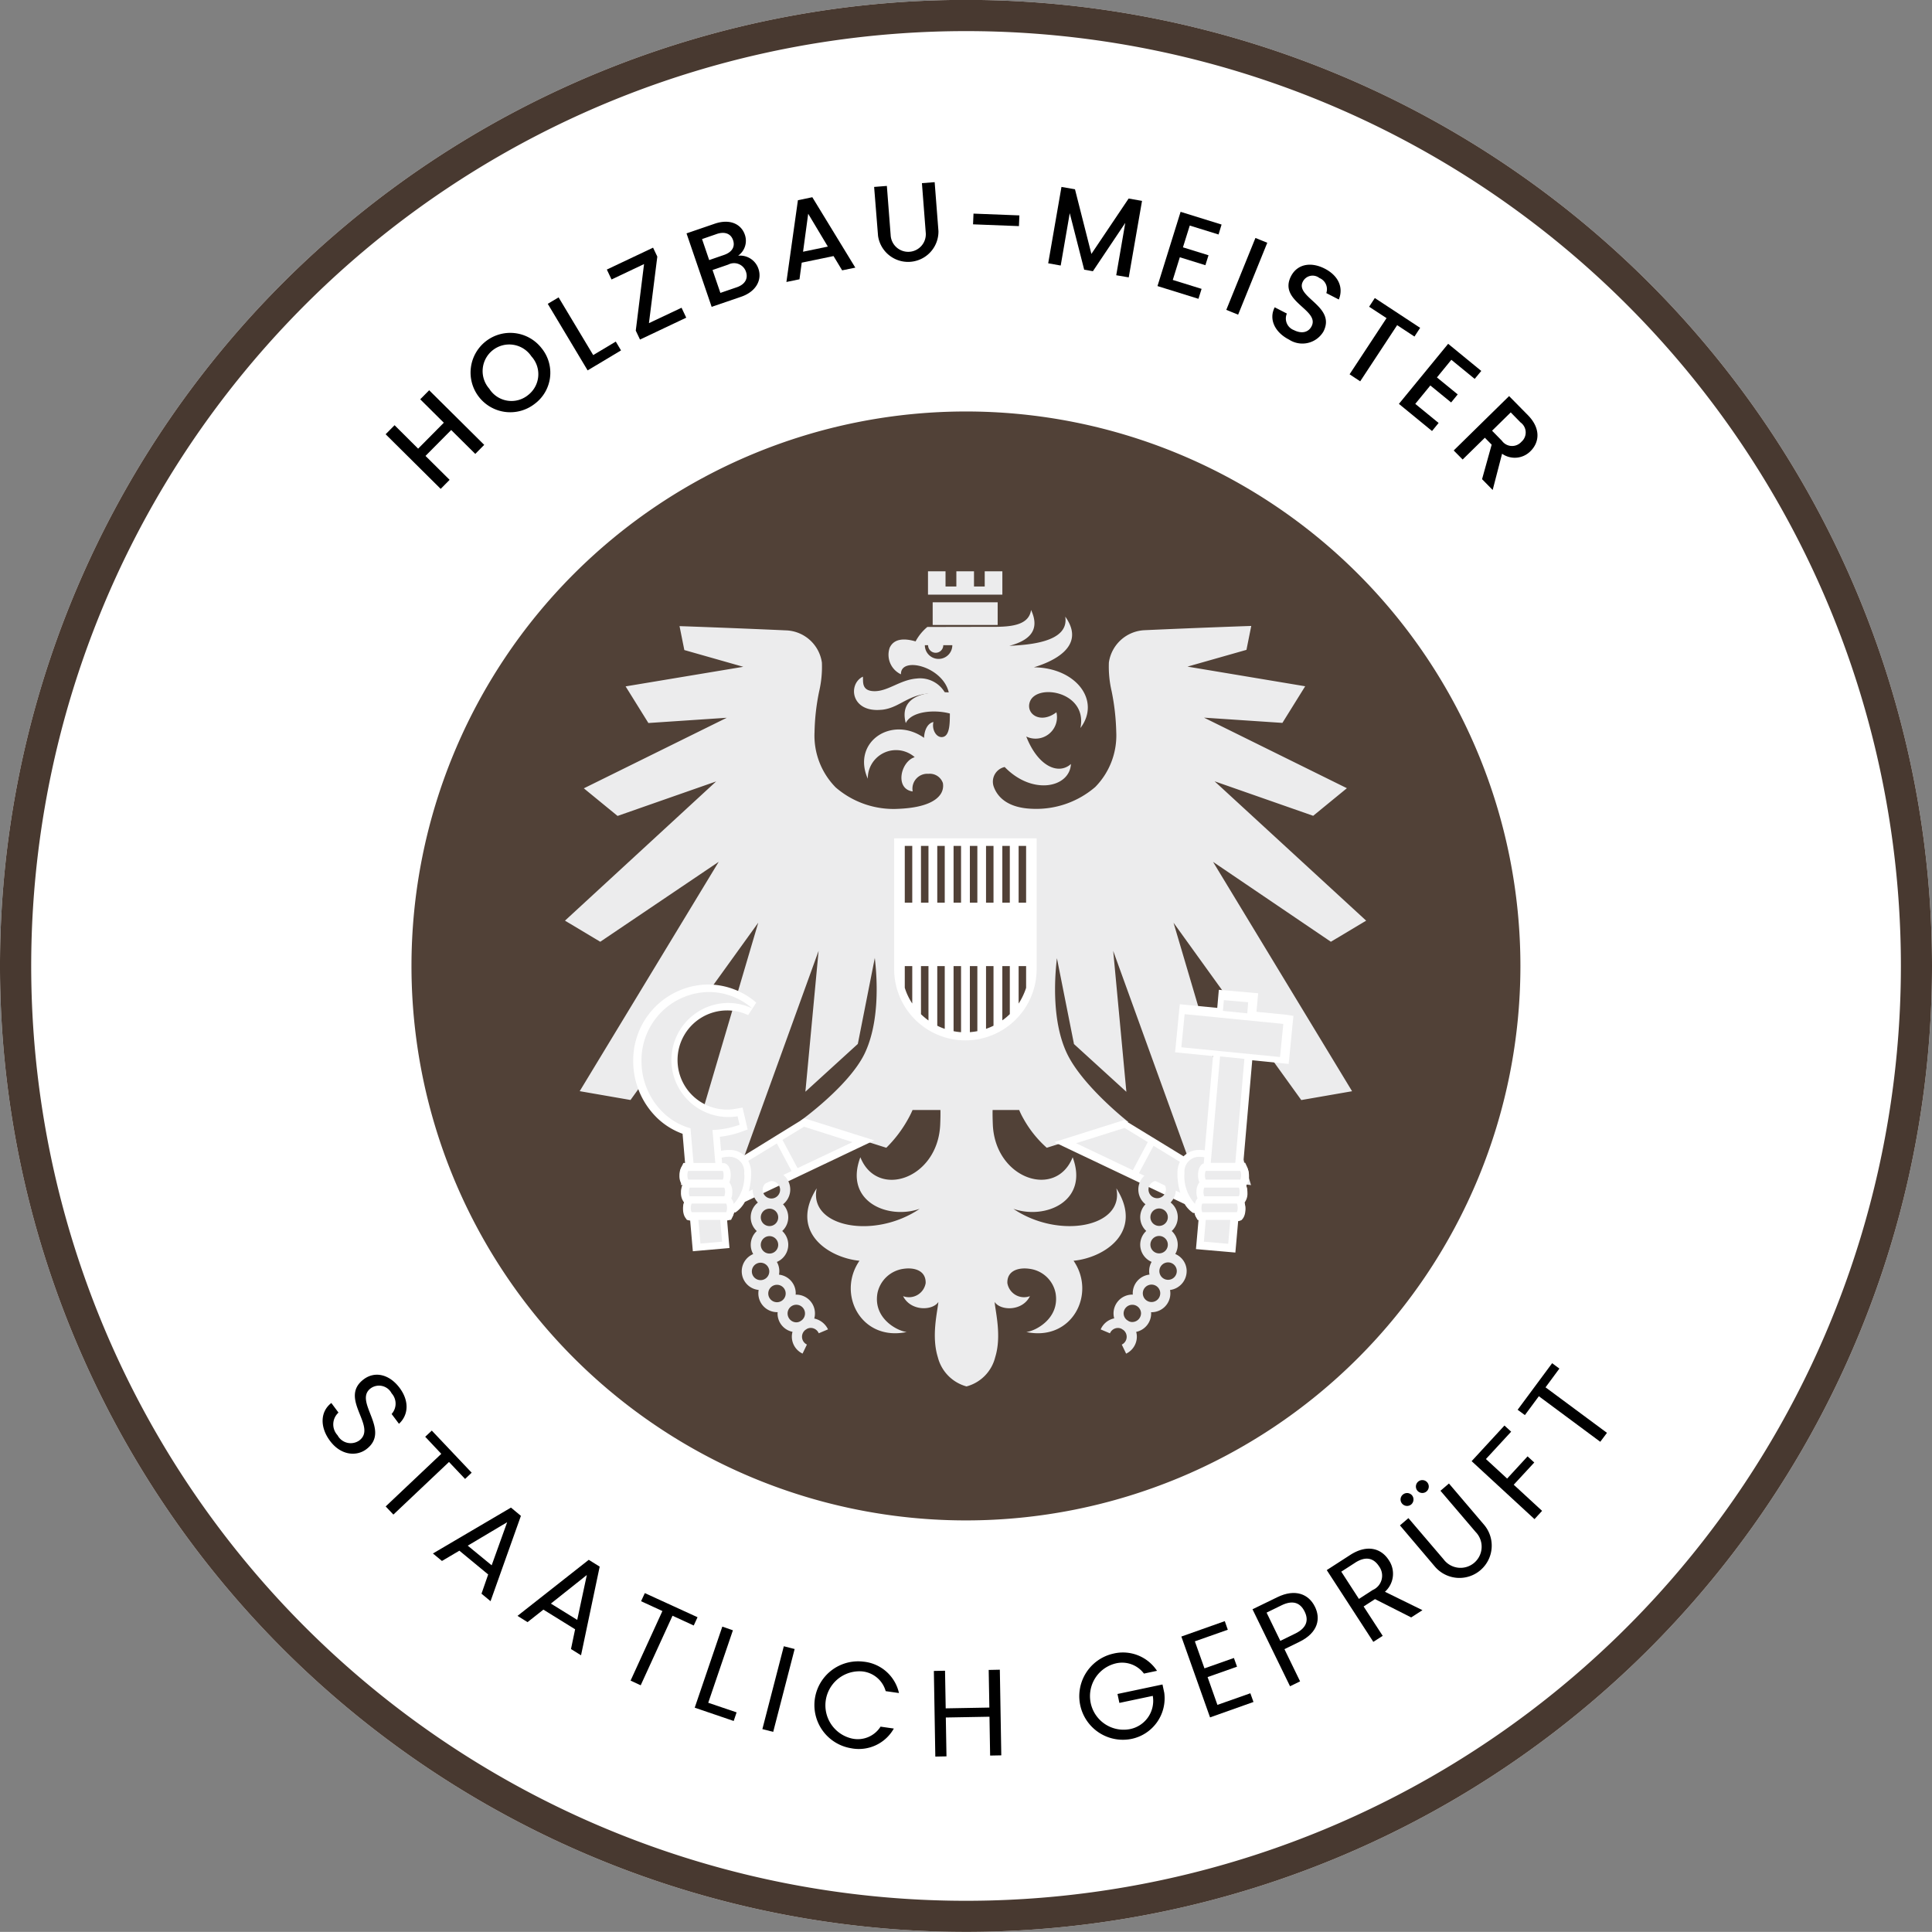 <?xml version="1.0" encoding="UTF-8"?> <svg xmlns="http://www.w3.org/2000/svg" id="Button-Meister" width="210" height="209.988" viewBox="0 0 210 209.988"><rect x="0" y="0" width="210" height="209.988" fill="#808080" stroke="none"/><path id="Pfad_1185" data-name="Pfad 1185" d="M212.83,107.834A105,105,0,1,0,107.824,212.828,104.993,104.993,0,0,0,212.83,107.834" transform="translate(-2.83 -2.84)" fill="#fff"></path><path id="Pfad_1127" data-name="Pfad 1127" d="M209.448,107.834A101.613,101.613,0,1,1,107.836,6.222,101.607,101.607,0,0,1,209.448,107.834m3.382,0A105,105,0,1,0,107.824,212.828,104.993,104.993,0,0,0,212.83,107.834" transform="translate(-2.83 -2.84)" fill="#483930"></path><path id="Pfad_1128" data-name="Pfad 1128" d="M99.96,160.226A60.268,60.268,0,1,0,39.68,99.958a60.264,60.264,0,0,0,60.28,60.268" transform="translate(5.046 5.036)" fill="#514137"></path><path id="Pfad_1129" data-name="Pfad 1129" d="M138.04,94.97l3.835-2.294L125.4,77.529l10.717,3.75,3.665-3L124.252,70.61l8.52.57,2.476-3.981-12.793-2.136,6.409-1.821.522-2.6-.34.012c-.061,0-6.19.218-11.215.449a4.105,4.105,0,0,0-3.92,3.508,11.768,11.768,0,0,0,.3,3.131,24.946,24.946,0,0,1,.5,4.406,8,8,0,0,1-2.282,6,9.823,9.823,0,0,1-6.894,2.367c-2.816-.109-3.787-1.444-4.127-2.367a1.631,1.631,0,0,1,1.177-2.173c3.034,3.131,7.076,2.233,7.2-.328-1.311,1.2-3.556.328-4.855-2.986a2.329,2.329,0,0,0,3.277-2.634c-1.723,1.311-3.35.194-2.889-1.129.728-2.063,6.311-1.129,5.5,2.84,2.245-2.962-.461-6.554-5.061-6.6,1.614-.485,5.862-2.088,3.411-5.51.473,2.889-4.309,3.071-6.081,3.18,2.063-.558,3.423-1.614,2.367-3.9-.243,1.663-2.16,1.833-4.127,1.833-2.342,0-6.578.012-7.149.012A5.265,5.265,0,0,0,92.9,62.321c-1.092-.316-2.318-.388-2.816.692A2.345,2.345,0,0,0,91.311,65.9c-.073-1.991,4.539-.874,5.195,1.966-2.986-.17-5.389.631-4.673,3.338.595-1.274,3.071-1.505,4.794-1.044,0,1.056-.012,2.4-.753,2.549-.692.146-1.238-.777-1.032-1.626-.74.17-1,1.068-1.02,1.723-3.483-2.464-7.889.425-6.117,4.442a3.07,3.07,0,0,1,5.1-2.342c-1.541.473-2.185,3.459-.218,3.726A1.617,1.617,0,0,1,94.3,76.715a1.5,1.5,0,0,1,1.566,1,1.634,1.634,0,0,1-.218,1.165c-.413.668-1.541,1.505-4.564,1.639A9.623,9.623,0,0,1,84.223,78.2a8.018,8.018,0,0,1-2.306-6.032,23.856,23.856,0,0,1,.5-4.406,11.808,11.808,0,0,0,.3-3.131,4.083,4.083,0,0,0-3.92-3.508c-5.025-.231-11.154-.449-11.215-.449l-.34-.012.522,2.6,6.408,1.821L61.381,67.212l2.476,3.981,8.52-.57L56.841,78.293l3.665,3,10.717-3.75L54.79,92.676l3.835,2.294L71.5,86.28,56.392,111.21l5.522.959L75.8,92.894l-8.423,28.523,6.081-.862,8.9-24.6L80.922,111.27l5.7-5.195,1.845-9.346c.279,2.367.522,6.943-1.08,10.341-1.675,3.532-6.93,7.307-6.979,7.343l9.309,2.949a13.674,13.674,0,0,0,2.391-3.168,9.591,9.591,0,0,0,.461-.935H95.6c.012.473,0,1-.024,1.59-.255,5.923-6.858,8.12-8.678,3.544-1.8,4.77,2.937,6.821,6.445,5.607-4.928,3.35-12.1,2-11.191-2.233-3.022,4.746,1.287,7.549,4.649,7.877-2.488,3.6.17,8.787,5.134,7.744-.983-.1-3.665-1.456-3.18-4.224a3.353,3.353,0,0,1,2.84-2.646c1.165-.17,2.44.182,2.4,1.554a1.835,1.835,0,0,1-2.452,1.42c.825,1.651,3.2,1.6,3.835.631-.1,1.068-.777,3.7-.061,6a4.411,4.411,0,0,0,3.119,3.18,4.37,4.37,0,0,0,3.119-3.18c.716-2.294.024-4.928-.061-6,.631.971,3.022,1.032,3.835-.631a1.837,1.837,0,0,1-2.452-1.42c-.049-1.372,1.238-1.723,2.4-1.554a3.31,3.31,0,0,1,2.84,2.646c.473,2.767-2.209,4.127-3.18,4.224,4.964,1.044,7.622-4.139,5.134-7.744,3.362-.328,7.671-3.131,4.649-7.877.91,4.236-6.263,5.571-11.191,2.233,3.5,1.214,8.229-.837,6.445-5.607-1.808,4.564-8.423,2.379-8.678-3.544-.024-.607-.036-1.129-.024-1.59h2.889a8.39,8.39,0,0,0,.461.935,12,12,0,0,0,2.537,3.168l8.872-2.8c-.049-.036-5.013-3.932-6.688-7.477-1.6-3.386-1.359-7.974-1.08-10.329L110.1,106l.012.085,5.7,5.195-1.432-15.317,8.9,24.6,6.081.862-8.423-28.523,13.885,19.274,5.522-.959-15.111-24.93ZM95.4,64.226a1.492,1.492,0,0,1-1.493-1.493h.352a.825.825,0,0,0,1.651,0h.983A1.492,1.492,0,0,1,95.4,64.226m10.256,33.487a7.343,7.343,0,1,1-14.686,0V84h14.686Z" transform="translate(6.62 7.395)" fill="#ececed"></path><rect id="Rechteck_2569" data-name="Rechteck 2569" width="7.064" height="2.464" transform="translate(101.378 65.467)" fill="#ececed"></rect><path id="Pfad_1130" data-name="Pfad 1130" d="M95.383,54.82H93.466v1.651H92.3V54.82H90.383v1.651H89.206V54.82H87.3v2.537h8.083Z" transform="translate(13.569 7.278)" fill="#ececed"></path><path id="Pfad_1131" data-name="Pfad 1131" d="M83.554,68.015c2.342-.218,3.071-2.245,6.991-1.711a3.12,3.12,0,0,0-3.18-1.687c-1.8.146-3.107,1.408-4.612,1.372-1.444-.036-1.141-1.141-1.214-1.578-1.651.813-1.3,3.92,2.015,3.6" transform="translate(12.25 9.139)" fill="#ececed"></path><path id="Pfad_1132" data-name="Pfad 1132" d="M72.624,111.2a2.338,2.338,0,0,0-1.3-.583,4.8,4.8,0,0,0-1.214.073l-.134-1.517a9.933,9.933,0,0,0,2.342-.546l.68-.243-.158-.7c-.061-.255-.134-.595-.218-.935L72.442,106l-.753.133a5.792,5.792,0,0,1-.922.085,5.389,5.389,0,1,1,0-10.778,5.308,5.308,0,0,1,2.282.51l.886-1.359A8.038,8.038,0,0,0,68.68,92.62a8.235,8.235,0,0,0-8.12,8.326,8.6,8.6,0,0,0,2.634,6.214,7.839,7.839,0,0,0,2.731,1.687l.279,3.277c-.376.121-.619.607-.619,1.262a1.634,1.634,0,0,0,.316,1.056,1.948,1.948,0,0,0-.146.789,1.559,1.559,0,0,0,.328,1.068,1.971,1.971,0,0,0-.109.692c0,.753.316,1.274.777,1.287l.218,2.525.073.813.813-.073,2.355-.206.813-.073-.073-.813-.182-2.185c.364-.012.631-.34.74-.862l.17-.012.085-.061a3.258,3.258,0,0,0,.935-1.08l14.067-6.688-7.6-2.4Z" transform="translate(8.268 14.39)" fill="#fff"></path><path id="Pfad_1133" data-name="Pfad 1133" d="M124.123,95.807l-3.2-.316v-.012l.109-1.189.073-.813-.813-.073-2.646-.231-.813-.073-.073.813-.1,1.153-3.253-.316-.813-.085-.085.813-.352,3.6-.085.813.813.085,3.313.328v.012l-.9,10.232a3.342,3.342,0,0,0-.91-.024A2.355,2.355,0,0,0,113,111.2l-6.457-3.945-7.6,2.4,14.176,6.736a3.075,3.075,0,0,0,.825.9l.085.061.17.012a1.206,1.206,0,0,0,.425.765l-.206,2.342-.073.813.813.073,2.658.231.813.073.073-.813.231-2.61h0c.461,0,.789-.534.789-1.3a1.971,1.971,0,0,0-.109-.692,1.6,1.6,0,0,0,.328-1.068,2.08,2.08,0,0,0-.146-.789,1.634,1.634,0,0,0,.316-1.056c0-.668-.255-1.165-.631-1.274l.983-11.3,3.144.316.813.085.085-.813.352-3.6.085-.813Z" transform="translate(15.65 14.487)" fill="#fff"></path><path id="Pfad_1134" data-name="Pfad 1134" d="M84.27,93.368a7.744,7.744,0,1,0,15.487,0V79.24H84.27ZM97.8,80.065h.813v6.166H97.8Zm0,13.06h.813v2.367A7.381,7.381,0,0,1,97.8,97.2Zm-1.772-13.06h.813v6.166h-.813Zm0,13.06h.813v5.219a6.19,6.19,0,0,1-.813.68Zm-1.772-13.06h.813v6.166h-.813Zm0,13.06h.813v6.481a6.776,6.776,0,0,1-.813.34ZM92.5,80.065h.813v6.166H92.5Zm0,13.06h.813V100.2c-.267.049-.534.085-.813.109Zm-1.772-13.06h.813v6.166h-.813Zm0,13.06h.813v7.185a5.959,5.959,0,0,1-.813-.109Zm-1.772-13.06h.813v6.166h-.813Zm0,13.06h.813v6.821a6.038,6.038,0,0,1-.813-.34Zm-1.772-13.06H88v6.166h-.813Zm0,13.06H88v5.911a7.309,7.309,0,0,1-.813-.68Zm-1.76-13.06h.813v6.166h-.813Zm0,13.06h.813v4.066a6.532,6.532,0,0,1-.813-1.711Z" transform="translate(12.921 11.884)" fill="#fff"></path><path id="Pfad_1135" data-name="Pfad 1135" d="M112.38,119.236l2.646.231,1.76-20.1L114.14,99.1Z" transform="translate(18.475 15.728)" fill="#ececed"></path><path id="Pfad_1136" data-name="Pfad 1136" d="M116.843,94.061,114.2,93.83,114.1,95l2.646.267Z" transform="translate(18.827 14.88)" fill="#ececed"></path><rect id="Rechteck_2573" data-name="Rechteck 2573" width="3.617" height="10.778" transform="translate(128.409 113.834) rotate(-84.359)" fill="#ececed"></rect><path id="Pfad_1137" data-name="Pfad 1137" d="M117.435,109.969a2.174,2.174,0,0,0-.158-.825l-.218-.473h-4.806l-.218.473a2.084,2.084,0,0,0-.158.825,1.966,1.966,0,0,0,.134.74l-.134.279a2.083,2.083,0,0,0-.158.825,2.559,2.559,0,0,0,.085.631l-.146.316a2.065,2.065,0,0,0-.158.813,2.174,2.174,0,0,0,.158.825l.218.473h4.806l.218-.473a2.084,2.084,0,0,0,.158-.825,2.559,2.559,0,0,0-.085-.631l.146-.316a2.065,2.065,0,0,0,.158-.813,1.966,1.966,0,0,0-.134-.74l.134-.291a1.979,1.979,0,0,0,.158-.813" transform="translate(18.289 17.724)" fill="#fff"></path><path id="Pfad_1138" data-name="Pfad 1138" d="M71.69,106.8a6.2,6.2,0,1,1-1.056-12.319,6.277,6.277,0,0,1,2.634.583,7.175,7.175,0,0,0-4.721-1.772A7.415,7.415,0,0,0,61.24,100.8a7.8,7.8,0,0,0,2.391,5.632,6.931,6.931,0,0,0,2.949,1.675h-.012l1.08,12.526L70,120.429l-1.044-12.137a9.932,9.932,0,0,0,2.949-.57c-.061-.255-.146-.595-.218-.922" transform="translate(8.487 14.536)" fill="#ececed"></path><path id="Pfad_1139" data-name="Pfad 1139" d="M70.5,112.77l-.146-.316a2.037,2.037,0,0,0,.085-.631,2.174,2.174,0,0,0-.158-.825l-.134-.291a2.013,2.013,0,0,0,.134-.74,2.065,2.065,0,0,0-.158-.813l-.218-.473H65.086l-.218.473a2.065,2.065,0,0,0-.158.813,2.174,2.174,0,0,0,.158.825l.134.291a2.013,2.013,0,0,0-.134.74,2.065,2.065,0,0,0,.158.813l.146.316a2.037,2.037,0,0,0-.085.631,2.065,2.065,0,0,0,.158.813l.218.473h4.806l.218-.473a2.083,2.083,0,0,0,.158-.825,1.852,1.852,0,0,0-.146-.8" transform="translate(9.196 17.726)" fill="#fff"></path><path id="Pfad_1140" data-name="Pfad 1140" d="M71.236,110.129a7.023,7.023,0,0,1-.267,1.978l4.661-2.209-1.6-3-3.107,1.893a2.817,2.817,0,0,1,.316,1.335" transform="translate(10.41 17.39)" fill="#ececed"></path><path id="Pfad_1141" data-name="Pfad 1141" d="M75.689,109.873l5.972-2.828-5.268-1.675L74.05,106.8Z" transform="translate(11 17.099)" fill="#ececed"></path><path id="Pfad_1142" data-name="Pfad 1142" d="M78.237,125.565a1.98,1.98,0,0,0,.073-.546,2.036,2.036,0,0,0-2.039-2.039H76.21c0-.049.012-.1.012-.146a2.039,2.039,0,0,0-1.821-2.027,1.976,1.976,0,0,0,.036-.376,2.013,2.013,0,0,0-.267-1.007,2.029,2.029,0,0,0,.583-3.362,2.025,2.025,0,0,0,.085-2.9,2.044,2.044,0,1,0-2.731-.194,2.035,2.035,0,0,0-.121,3.1,2.034,2.034,0,0,0-.655,1.493,2.013,2.013,0,0,0,.267,1.007,2.034,2.034,0,0,0,.595,3.9,1.976,1.976,0,0,0-.036.376,2.043,2.043,0,0,0,2.039,2.039h.061c0,.049-.012.1-.012.146a2.032,2.032,0,0,0,1.626,1.991,1.956,1.956,0,0,0-.073.534,2.039,2.039,0,0,0,1.165,1.833l.473-.983a.942.942,0,0,1-.158-1.6c.061-.036.109-.073.17-.109a.887.887,0,0,1,.4-.1.953.953,0,0,1,.874.583l1.007-.425a2.154,2.154,0,0,0-1.493-1.177m-4.661-14.941a.947.947,0,1,1-.947.947.948.948,0,0,1,.947-.947m-1.153,3.945a.947.947,0,1,1,.947.947.948.948,0,0,1-.947-.947m1.893,2.986a.947.947,0,1,1-.947-.947.948.948,0,0,1,.947.947m-2.864,2.889a.947.947,0,1,1,.947.947.948.948,0,0,1-.947-.947m1.784,2.4a.947.947,0,1,1,.947.947.948.948,0,0,1-.947-.947m2.1,2.173a.947.947,0,1,1,1.517.753c-.061.036-.109.073-.17.109a.887.887,0,0,1-.4.1.966.966,0,0,1-.947-.959" transform="translate(10.272 17.743)" fill="#ececed"></path><path id="Pfad_1143" data-name="Pfad 1143" d="M108.572,107.021l-2.525-1.541-5.268,1.663,6.166,2.937Z" transform="translate(16.188 17.12)" fill="#ececed"></path><path id="Pfad_1144" data-name="Pfad 1144" d="M110.657,110.084a2.727,2.727,0,0,1,.267-1.226l-2.864-1.748-1.59,2.974,4.5,2.136a7.025,7.025,0,0,1-.316-2.136" transform="translate(17.325 17.432)" fill="#ececed"></path><path id="Pfad_1145" data-name="Pfad 1145" d="M112.376,120.431a2.026,2.026,0,0,0-1.238-1.869,2.03,2.03,0,0,0-.388-2.5,2.035,2.035,0,0,0-.121-3.1,2.034,2.034,0,0,0-1.469-3.447,2.04,2.04,0,0,0-1.262,3.641,2.025,2.025,0,0,0,.085,2.9,2.029,2.029,0,0,0,.583,3.362,2.013,2.013,0,0,0-.267,1.007,1.886,1.886,0,0,0,.036.376,2.039,2.039,0,0,0-1.821,2.027.591.591,0,0,0,.012.146h-.061a2.044,2.044,0,0,0-1.966,2.585,2.042,2.042,0,0,0-1.469,1.2l1.007.425a.94.94,0,0,1,.874-.583.887.887,0,0,1,.4.1c.049.036.109.073.17.109a.942.942,0,0,1-.158,1.6l.473.983a2.053,2.053,0,0,0,1.165-1.833,1.956,1.956,0,0,0-.073-.534,2.042,2.042,0,0,0,1.626-1.991.59.59,0,0,0-.012-.146h.061a2.043,2.043,0,0,0,2.039-2.039,1.886,1.886,0,0,0-.036-.376,2.072,2.072,0,0,0,1.808-2.051m-3.2-9.819a.947.947,0,1,1-.947.947.948.948,0,0,1,.947-.947m-.74,3.957a.947.947,0,1,1,.947.947.948.948,0,0,1-.947-.947m.947,2.039a.947.947,0,1,1-.947.947.948.948,0,0,1,.947-.947m-2.913,9.358a.887.887,0,0,1-.4-.1c-.049-.036-.109-.073-.17-.109a.92.92,0,0,1-.376-.753.947.947,0,0,1,1.893,0,.958.958,0,0,1-.947.959m2.088-2.173a.947.947,0,1,1,.947-.947.948.948,0,0,1-.947.947m1.8-2.415a.947.947,0,1,1,.947-.947.948.948,0,0,1-.947.947" transform="translate(16.61 17.743)" fill="#ececed"></path><path id="Pfad_1146" data-name="Pfad 1146" d="M69.546,108.122a3.379,3.379,0,0,0-1.056.085l.049.595h.146c.461,0,.789.534.789,1.3a2.128,2.128,0,0,1-.146.789,1.634,1.634,0,0,1,.316,1.056,1.971,1.971,0,0,1-.109.692,1.226,1.226,0,0,1,.267.595,4.45,4.45,0,0,0,1.141-3.362,1.614,1.614,0,0,0-1.4-1.748" transform="translate(9.951 17.626)" fill="#ececed"></path><path id="Pfad_1147" data-name="Pfad 1147" d="M111.9,111.945a1.634,1.634,0,0,1,.316-1.056,1.948,1.948,0,0,1-.146-.789c0-.668.255-1.153.619-1.274l.061-.668a3.333,3.333,0,0,0-.753-.036,1.614,1.614,0,0,0-1.4,1.748,4.45,4.45,0,0,0,1.141,3.362,1.228,1.228,0,0,1,.279-.607,1.7,1.7,0,0,1-.121-.68" transform="translate(18.151 17.626)" fill="#ececed"></path><path id="Pfad_1148" data-name="Pfad 1148" d="M112.555,110.307h3.763a1.208,1.208,0,0,0,.085-.473,1.158,1.158,0,0,0-.085-.473h-3.763a1.361,1.361,0,0,0,0,.947" transform="translate(18.498 17.91)" fill="#ececed"></path><path id="Pfad_1149" data-name="Pfad 1149" d="M112.425,111.827h3.763a1.208,1.208,0,0,0,.085-.473,1.158,1.158,0,0,0-.085-.473h-3.763a1.361,1.361,0,0,0,0,.947" transform="translate(18.472 18.206)" fill="#ececed"></path><path id="Pfad_1150" data-name="Pfad 1150" d="M112.245,113.277h3.763a1.208,1.208,0,0,0,.085-.473,1.158,1.158,0,0,0-.085-.473h-3.763a1.208,1.208,0,0,0-.085.473,1.158,1.158,0,0,0,.085.473" transform="translate(18.437 18.488)" fill="#ececed"></path><path id="Pfad_1151" data-name="Pfad 1151" d="M65.465,110.307h3.763a1.208,1.208,0,0,0,.085-.473,1.158,1.158,0,0,0-.085-.473H65.465a1.208,1.208,0,0,0-.085.473,1.26,1.26,0,0,0,.085.473" transform="translate(9.338 17.91)" fill="#ececed"></path><path id="Pfad_1152" data-name="Pfad 1152" d="M65.6,111.827h3.763a1.208,1.208,0,0,0,.085-.473,1.158,1.158,0,0,0-.085-.473H65.6a1.208,1.208,0,0,0-.085.473,1.018,1.018,0,0,0,.085.473" transform="translate(9.365 18.206)" fill="#ececed"></path><path id="Pfad_1153" data-name="Pfad 1153" d="M65.775,113.277h3.763a1.208,1.208,0,0,0,.085-.473,1.158,1.158,0,0,0-.085-.473H65.775a1.208,1.208,0,0,0-.085.473,1.158,1.158,0,0,0,.085.473" transform="translate(9.398 18.488)" fill="#ececed"></path><path id="Pfad_1154" data-name="Pfad 1154" d="M45.065,42.691l-2.792,2.816,2.622,2.6-.971.983L37.94,43.152l.971-.983,2.561,2.549L44.264,41.9,41.7,39.353l.971-.983,5.984,5.935-.971.983Z" transform="translate(3.977 4.049)"></path><path id="Pfad_1155" data-name="Pfad 1155" d="M52.619,40.878a4.314,4.314,0,1,1,.777-6.057A4.216,4.216,0,0,1,52.619,40.878Zm-.728-.947a2.87,2.87,0,0,0,.388-4.236,2.893,2.893,0,1,0-4.576,3.52A2.849,2.849,0,0,0,51.891,39.932Z" transform="translate(5.478 3.034)"></path><path id="Pfad_1156" data-name="Pfad 1156" d="M53.867,29.47l3.763,6.275,2.452-1.469.57.959-3.629,2.173L52.69,30.174Z" transform="translate(6.85 2.852)"></path><path id="Pfad_1157" data-name="Pfad 1157" d="M63.556,25.991l-.91,7.234L66.19,31.55l.51,1.08-5.025,2.379-.461-.971.9-7.234L58.58,28.479l-.51-1.08,5.025-2.379Z" transform="translate(7.891 1.9)"></path><path id="Pfad_1158" data-name="Pfad 1158" d="M71.243,30.857l-3.192,1.092L65.32,23.963l3.046-1.044c1.687-.583,2.9.049,3.289,1.177a1.982,1.982,0,0,1-.728,2.294,2.1,2.1,0,0,1,2.209,1.42C73.549,29.024,72.882,30.3,71.243,30.857Zm-2.622-6.833-1.614.558.777,2.282,1.614-.558c.85-.291,1.226-.874.983-1.6S69.471,23.744,68.621,24.023Zm1.25,3.326-1.723.595L69,30.432l1.772-.607c.886-.3,1.274-.935,1.007-1.7A1.364,1.364,0,0,0,69.871,27.349Z" transform="translate(9.302 1.404)"></path><path id="Pfad_1159" data-name="Pfad 1159" d="M79.532,26.9l-3.459.716-.243,1.808-1.42.291,1.25-8.884,1.566-.328L81.9,28.159l-1.432.291Zm-2.755-4.6-.558,4.127,2.694-.558Z" transform="translate(11.07 0.934)"></path><path id="Pfad_1160" data-name="Pfad 1160" d="M82.39,19.672l1.384-.109.413,5.353a1.912,1.912,0,1,0,3.811-.3l-.413-5.353,1.384-.109.413,5.328a3.3,3.3,0,0,1-6.566.51Z" transform="translate(12.624 0.646)"></path><path id="Pfad_1161" data-name="Pfad 1161" d="M91.429,21.97l4.988.194-.049,1.165-4.988-.194Z" transform="translate(14.386 1.249)"></path><path id="Pfad_1162" data-name="Pfad 1162" d="M99.7,19.58l1.469.255,1.784,7.027L107,20.842l1.456.255-1.444,8.314-1.359-.231.983-5.692-3.52,5.255-.947-.17L100.6,22.432l-.983,5.692-1.359-.243Z" transform="translate(15.677 0.738)"></path><path id="Pfad_1163" data-name="Pfad 1163" d="M114.819,24.274l-3.131-.971-.74,2.367,2.779.862-.34,1.08-2.779-.862-.765,2.464,3.131.971-.34,1.08-4.454-1.384,2.512-8.071,4.454,1.384Z" transform="translate(17.633 1.214)"></path><path id="Pfad_1164" data-name="Pfad 1164" d="M117.588,24.15l1.287.522-3.168,7.816-1.287-.522Z" transform="translate(18.872 1.715)"></path><path id="Pfad_1165" data-name="Pfad 1165" d="M120.449,34.684c-1.505-.765-2.233-2.185-1.554-3.508l1.323.68a1.347,1.347,0,0,0,.765,1.8c.862.437,1.59.231,1.918-.413.935-1.808-3.653-2.682-2.233-5.45.68-1.311,2.148-1.6,3.678-.813,1.432.74,2.063,2.015,1.517,3.35l-1.359-.7a1.312,1.312,0,0,0-.753-1.639,1.188,1.188,0,0,0-1.8.4c-.874,1.7,3.641,2.67,2.245,5.413A2.657,2.657,0,0,1,120.449,34.684Z" transform="translate(19.66 2.226)"></path><path id="Pfad_1166" data-name="Pfad 1166" d="M128.413,29.53l4.928,3.241-.619.947-1.881-1.238-4.017,6.105-1.153-.765,4.017-6.105-1.893-1.238Z" transform="translate(21.023 2.864)"></path><path id="Pfad_1167" data-name="Pfad 1167" d="M138.411,37.951l-2.537-2.075-1.566,1.918,2.258,1.845-.716.874-2.258-1.845-1.639,2,2.537,2.075-.716.874-3.6-2.949,5.353-6.53,3.6,2.949Z" transform="translate(21.881 3.232)"></path><path id="Pfad_1168" data-name="Pfad 1168" d="M143.231,40.975c1.408,1.432,1.262,2.937.291,3.9a2.4,2.4,0,0,1-3.1.291L139.4,49.107l-1.153-1.177,1.044-3.75-.74-.753-2.415,2.367-.971-.983,6.02-5.911Zm-.8.789-1.068-1.092-2.027,1.991,1.068,1.092a1.358,1.358,0,0,0,2.124.109A1.339,1.339,0,0,0,142.43,41.764Z" transform="translate(22.847 4.153)"></path><path id="Pfad_1169" data-name="Pfad 1169" d="M33,135.166c-1.117-1.493-1.068-3.18.146-4.115l.777,1.044a1.73,1.73,0,0,0-.1,2.464,1.619,1.619,0,0,0,2.355.57c2.015-1.505-2.282-4.576.485-6.651,1.226-.922,2.8-.546,3.908.935,1.056,1.42.971,2.937-.073,3.9l-.8-1.068a1.673,1.673,0,0,0,0-2.245,1.544,1.544,0,0,0-2.27-.546c-1.93,1.432,2.27,4.564-.485,6.627C35.9,136.865,34.2,136.78,33,135.166Z" transform="translate(2.869 21.448)"></path><path id="Pfad_1170" data-name="Pfad 1170" d="M42.953,133.07l4.333,4.576-.716.68-1.748-1.845L38.777,142.2l-.837-.886,6.044-5.717-1.748-1.857Z" transform="translate(3.982 22.429)"></path><path id="Pfad_1171" data-name="Pfad 1171" d="M48.248,147.36l-3.131-2.585-1.893,1.117-.983-.813,8.484-4.988,1.08.9-3.3,9.273-.983-.813Zm2.063-5.68-4.284,2.549,2.6,2.136Z" transform="translate(4.815 23.778)"></path><path id="Pfad_1172" data-name="Pfad 1172" d="M56.2,152.809l-3.447-2.136-1.723,1.359-1.092-.68,7.744-6.093,1.189.74-2.027,9.637-1.092-.68Zm1.274-5.9-3.908,3.107,2.864,1.772Z" transform="translate(6.312 24.287)"></path><path id="Pfad_1173" data-name="Pfad 1173" d="M61.774,148.24l5.729,2.622-.413.9L64.784,150.7l-3.459,7.562-1.1-.51,3.459-7.562-2.318-1.068Z" transform="translate(8.316 24.923)"></path><path id="Pfad_1174" data-name="Pfad 1174" d="M70.2,151.641l-2.682,7.877,3.083,1.044-.316.935-4.236-1.444,3-8.812Z" transform="translate(9.464 25.565)"></path><path id="Pfad_1175" data-name="Pfad 1175" d="M74.53,153l1.177.3-2.33,9.006-1.177-.3Z" transform="translate(10.667 25.941)"></path><path id="Pfad_1176" data-name="Pfad 1176" d="M82.3,154.389a4.385,4.385,0,0,1,3.86,3.411l-1.444-.206a2.951,2.951,0,0,0-2.573-2.148,3.7,3.7,0,0,0-1.056,7.307,2.928,2.928,0,0,0,3.071-1.3l1.444.206a4.367,4.367,0,0,1-4.673,2.136,4.754,4.754,0,0,1,1.372-9.406Z" transform="translate(11.554 26.226)"></path><path id="Pfad_1177" data-name="Pfad 1177" d="M93.874,160.21l-4.746.085.073,4.224-1.214.024-.158-9.309,1.214-.024.073,4.09,4.746-.085-.073-4.09L95,155.1l.158,9.309-1.214.024Z" transform="translate(13.678 26.39)"></path><path id="Pfad_1178" data-name="Pfad 1178" d="M109.533,155.548l-1.42.3a2.964,2.964,0,0,0-3.119-1.092A3.654,3.654,0,0,0,106.5,161.9a3.131,3.131,0,0,0,2.573-3.629l-3.629.765-.206-.971,4.891-1.032.194.91a4.509,4.509,0,0,1-3.6,5.013,4.739,4.739,0,0,1-1.954-9.273A4.434,4.434,0,0,1,109.533,155.548Z" transform="translate(16.228 26.063)"></path><path id="Pfad_1179" data-name="Pfad 1179" d="M115.409,151.685l-3.581,1.262,1.044,2.937,3.2-1.129.34.947-3.2,1.129,1.068,3.022,3.58-1.262.34.947-4.721,1.675-3.119-8.787,4.721-1.675Z" transform="translate(18.048 25.46)"></path><path id="Pfad_1180" data-name="Pfad 1180" d="M121.916,153.546l-1.614.789,1.7,3.5-1.092.534L116.83,150l2.694-1.311c1.966-.959,3.423-.328,4.09,1.032C124.246,150.985,123.991,152.539,121.916,153.546Zm-.449-.9c1.25-.607,1.493-1.456,1.032-2.391-.473-.971-1.287-1.287-2.525-.68l-1.614.789,1.493,3.071Z" transform="translate(19.312 24.921)"></path><path id="Pfad_1181" data-name="Pfad 1181" d="M126.157,144.952c1.833-1.189,3.374-.74,4.2.546a2.622,2.622,0,0,1-.413,3.447l4.078,2-1.226.789-3.932-1.991-1.238.8,2.075,3.192-1.02.655-5.061-7.8Zm.546.837-1.505.971,1.918,2.962,1.505-.971a1.7,1.7,0,0,0,.68-2.573C128.73,145.292,127.868,145.037,126.7,145.789Z" transform="translate(20.593 24.073)"></path><path id="Pfad_1182" data-name="Pfad 1182" d="M130.28,142.518l.922-.789,3.823,4.479a2.295,2.295,0,1,0,3.483-2.974l-3.823-4.479.922-.789,3.811,4.479a3.508,3.508,0,1,1-5.34,4.551Zm.243-2.355a.689.689,0,0,1,.085-1,.707.707,0,0,1,.983.085.716.716,0,0,1-.073.983A.708.708,0,0,1,130.523,140.163Zm1.663-1.408a.7.7,0,1,1,.983.073A.7.7,0,0,1,132.186,138.755Z" transform="translate(21.888 23.285)"></path><path id="Pfad_1183" data-name="Pfad 1183" d="M136.78,136.492l3.568-3.872.728.668-2.743,2.974,2.306,2.124,2.221-2.415.728.668-2.233,2.415,3.083,2.84-.825.9Z" transform="translate(23.18 22.329)"></path><path id="Pfad_1184" data-name="Pfad 1184" d="M140.99,131.991l3.75-5.061.789.583-1.505,2.039L150.7,134.5l-.728.971-6.676-4.952-1.517,2.051Z" transform="translate(23.97 21.245)"></path></svg> 